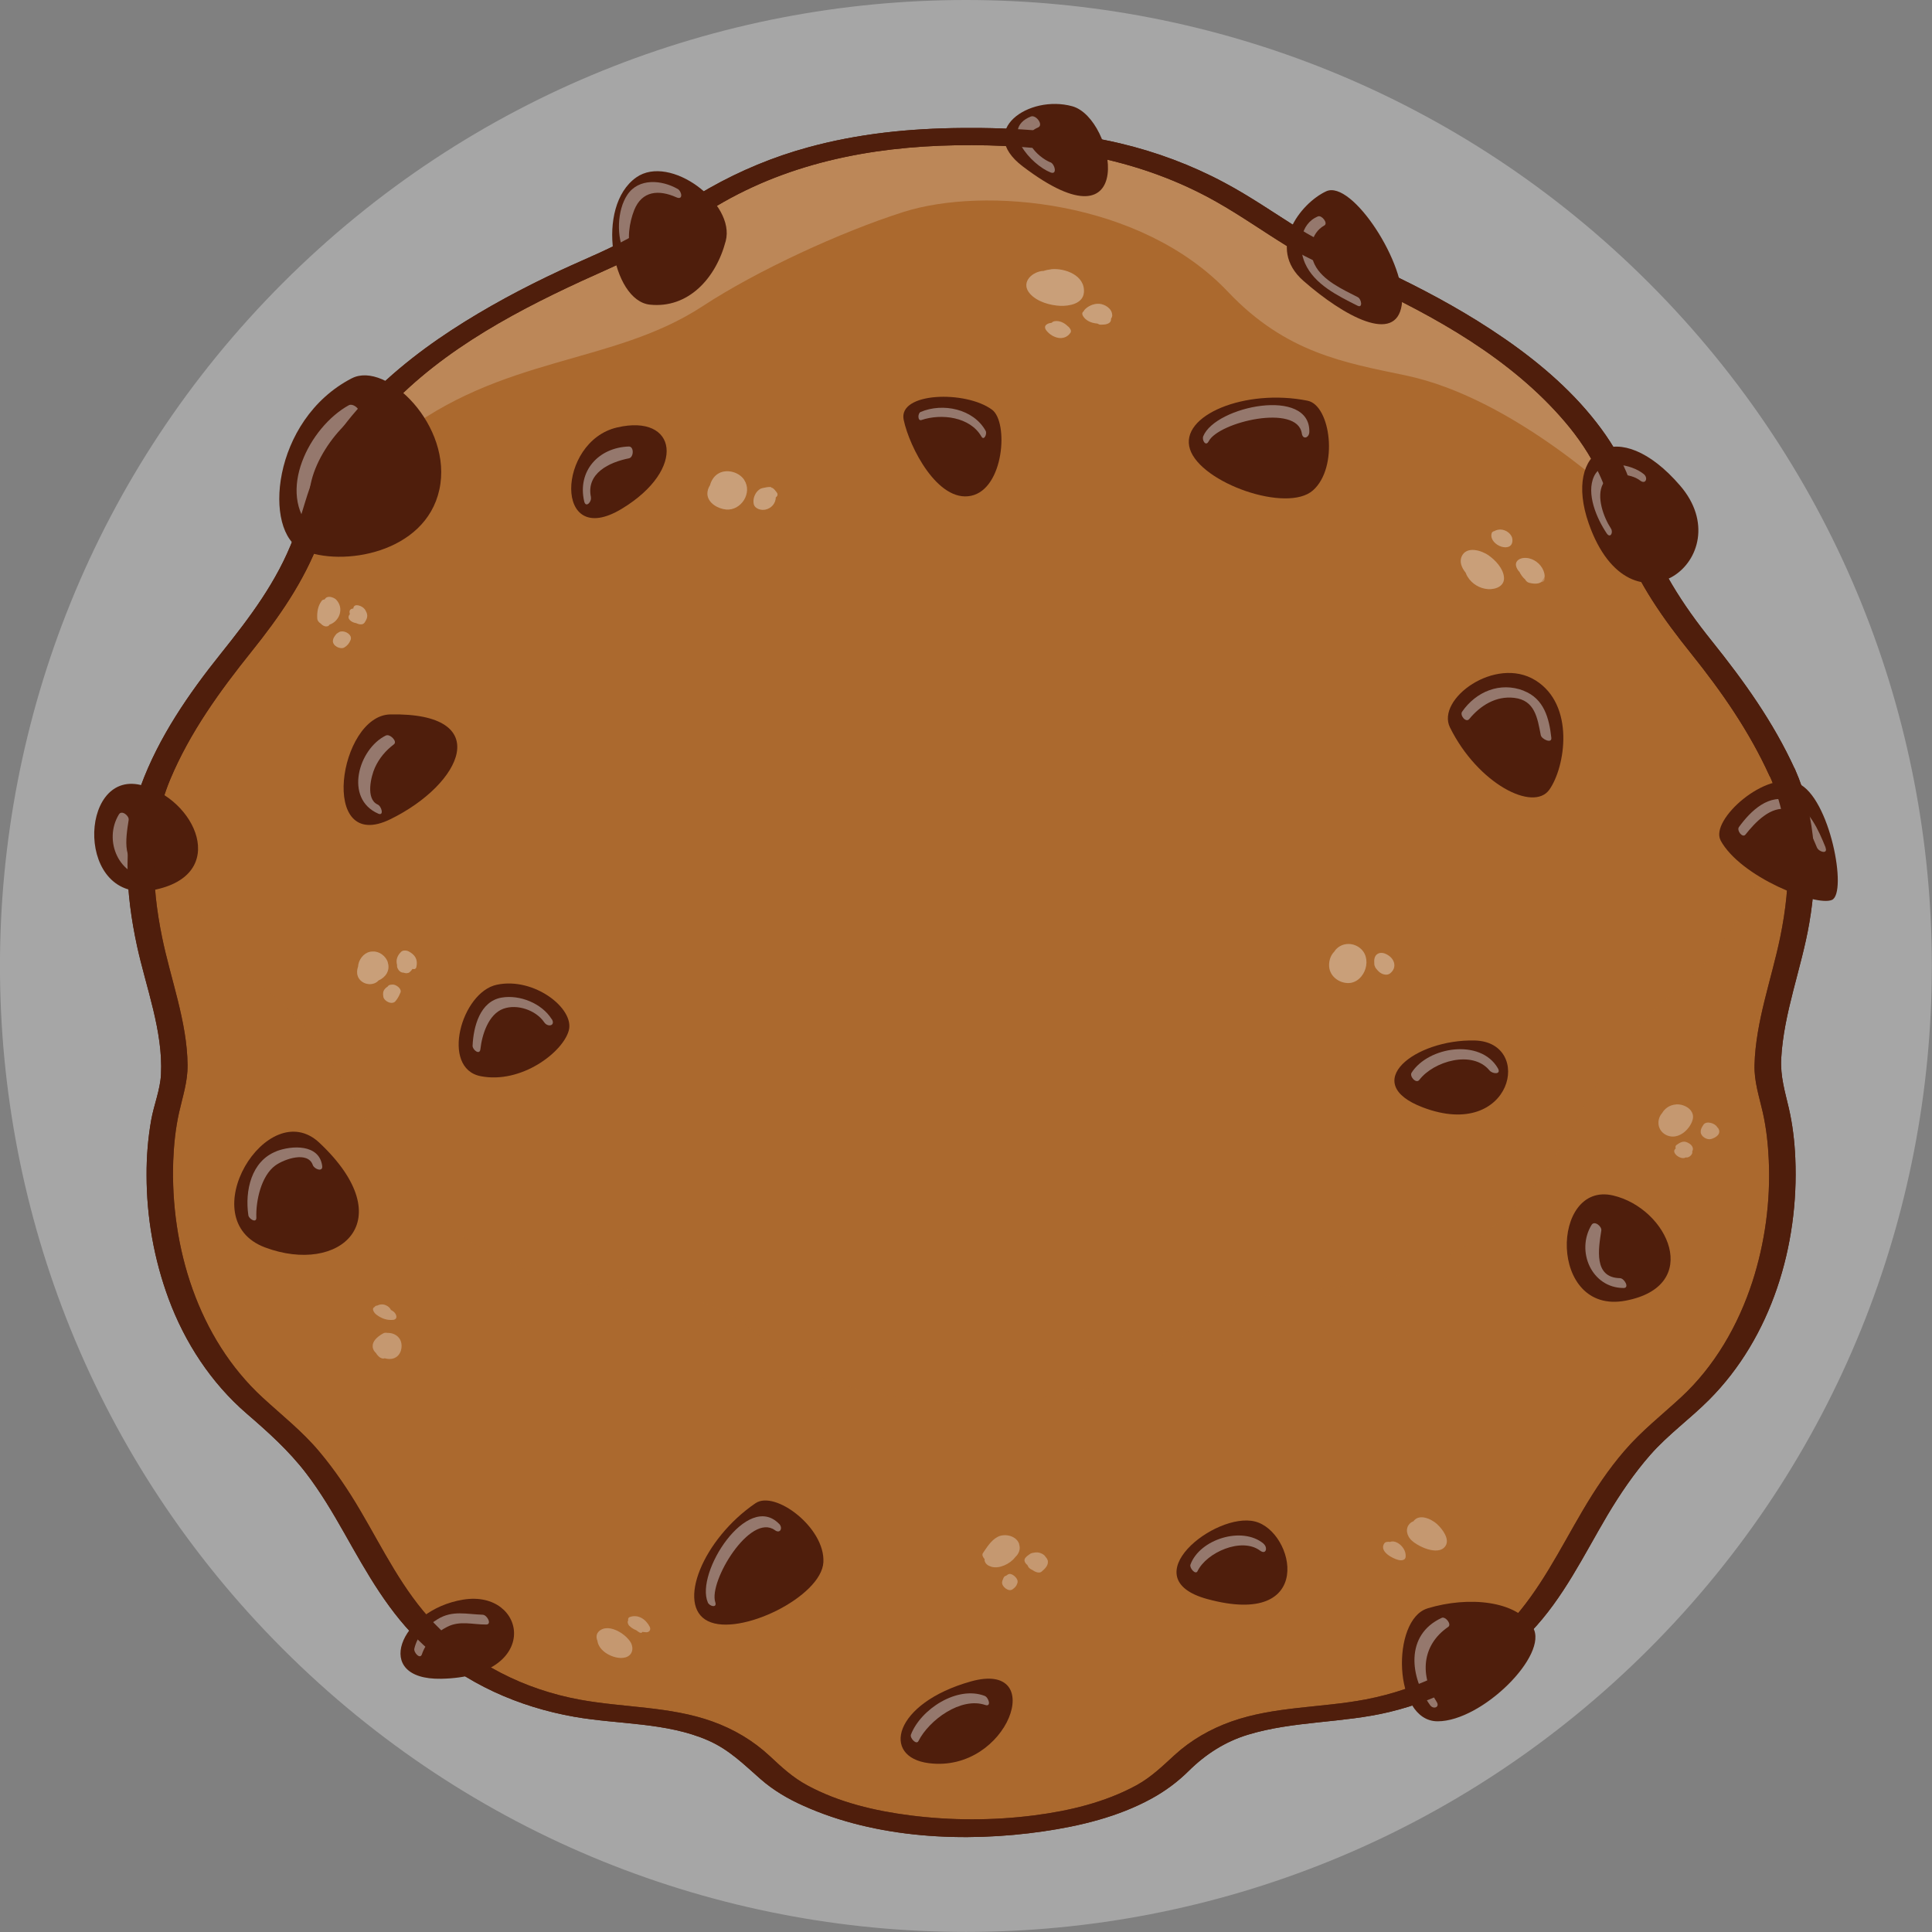 <svg width="54" height="54" viewBox="0 0 54 54" fill="none" xmlns="http://www.w3.org/2000/svg">
<rect x="0" y="0" width="54" height="54" fill="#808080" stroke="none"/>
<g style="mix-blend-mode:overlay" opacity="0.3">
<path d="M46.088 46.09C56.632 35.546 56.632 18.452 46.088 7.908C35.544 -2.636 18.45 -2.636 7.906 7.908C-2.637 18.452 -2.637 35.546 7.906 46.09C18.45 56.634 35.544 56.634 46.088 46.09Z" fill="white"/>
</g>
<path d="M49.817 21.597C48.215 18.048 46.367 17.679 45.389 14.061C44.41 10.445 39.492 8.198 37.225 7.22C34.959 6.242 33.428 3.817 27.14 3.817C20.852 3.817 19.321 6.242 17.055 7.22C14.789 8.198 9.87 10.442 8.892 14.061C7.913 17.677 6.068 18.046 4.463 21.597C2.861 25.146 5.414 28.584 4.763 30.61C4.112 32.636 4.329 37.054 7.371 39.509C10.412 41.963 10.085 44.767 13.345 46.726C16.604 48.685 19.21 47.155 21.382 49.406C23.554 51.655 30.724 51.655 32.896 49.406C35.068 47.157 37.676 48.688 40.933 46.726C44.192 44.767 43.865 41.961 46.907 39.509C49.948 37.054 50.166 32.636 49.515 30.61C48.863 28.584 51.419 25.146 49.815 21.597H49.817Z" fill="#AB692E"/>
<g style="mix-blend-mode:overlay" opacity="0.2">
<path d="M45.389 14.061C44.41 10.445 39.492 8.198 37.225 7.22C34.959 6.242 33.429 3.817 27.14 3.817C20.852 3.817 19.321 6.242 17.055 7.22C14.875 8.161 10.244 10.274 9.023 13.652C9.739 12.988 10.799 12.466 11.084 12.24C14.043 9.91 17.11 10.217 19.641 8.557C21.146 7.569 23.502 6.482 25.245 5.927C27.517 5.201 31.9 5.595 34.325 8.159C35.943 9.865 37.577 10.135 39.284 10.492C42.36 11.131 45.386 14.063 45.386 14.063L45.389 14.061Z" fill="white"/>
</g>
<path d="M50.169 21.503C49.567 20.183 48.747 19.041 47.846 17.917C47.028 16.899 46.342 15.839 45.929 14.591C45.718 13.957 45.567 13.332 45.24 12.741C44.948 12.21 44.579 11.725 44.173 11.277C43.343 10.368 42.342 9.622 41.302 8.973C40.339 8.374 39.326 7.856 38.295 7.388C37.599 7.074 36.921 6.777 36.272 6.368C35.623 5.959 34.934 5.484 34.226 5.107C33.305 4.614 32.316 4.245 31.299 4.005C29.855 3.666 28.371 3.564 26.892 3.577C25.414 3.589 23.985 3.735 22.585 4.119C21.622 4.382 20.696 4.766 19.826 5.258C19.138 5.647 18.491 6.105 17.815 6.517C17.139 6.928 16.404 7.213 15.685 7.547C14.625 8.04 13.592 8.592 12.614 9.231C11.636 9.87 10.615 10.682 9.83 11.626C9.454 12.079 9.129 12.572 8.874 13.102C8.58 13.719 8.448 14.39 8.208 15.027C7.745 16.253 6.982 17.256 6.172 18.269C5.276 19.388 4.436 20.604 3.938 21.961C3.406 23.408 3.51 24.956 3.829 26.437C4.082 27.603 4.56 28.819 4.5 30.028C4.478 30.464 4.302 30.878 4.226 31.306C4.136 31.814 4.094 32.334 4.097 32.849C4.097 34.021 4.305 35.197 4.711 36.297C5.164 37.523 5.9 38.652 6.893 39.509C7.495 40.029 8.069 40.542 8.555 41.176C8.959 41.703 9.298 42.276 9.625 42.853C10.259 43.974 10.88 45.101 11.841 45.983C13.013 47.058 14.494 47.709 16.049 47.984C17.283 48.202 18.63 48.135 19.794 48.646C20.386 48.906 20.787 49.314 21.263 49.73C21.615 50.038 22.023 50.278 22.449 50.468C24.492 51.39 26.969 51.506 29.161 51.187C30.196 51.036 31.249 50.781 32.173 50.278C32.564 50.065 32.913 49.807 33.228 49.495C33.699 49.029 34.246 48.678 34.882 48.485C36.158 48.098 37.528 48.163 38.823 47.853C40.321 47.496 41.721 46.726 42.788 45.612C43.702 44.658 44.267 43.467 44.933 42.342C45.285 41.753 45.671 41.183 46.124 40.666C46.624 40.096 47.239 39.658 47.771 39.123C49.515 37.374 50.285 34.806 50.179 32.371C50.159 31.901 50.104 31.43 49.998 30.972C49.891 30.514 49.76 30.09 49.785 29.595C49.852 28.309 50.355 27.063 50.57 25.8C50.823 24.337 50.776 22.87 50.169 21.496C50.045 21.213 49.322 21.357 49.465 21.686C50.099 23.128 50.07 24.676 49.758 26.192C49.515 27.371 49.072 28.552 49.039 29.763C49.027 30.234 49.168 30.64 49.27 31.091C49.371 31.541 49.418 31.985 49.438 32.435C49.488 33.58 49.332 34.734 48.98 35.824C48.584 37.042 47.922 38.194 46.974 39.066C46.439 39.559 45.879 39.997 45.401 40.554C44.955 41.072 44.576 41.641 44.23 42.231C43.596 43.308 43.048 44.44 42.189 45.364C41.129 46.498 39.687 47.209 38.174 47.499C36.931 47.737 35.625 47.69 34.419 48.116C33.832 48.324 33.287 48.636 32.827 49.057C32.485 49.371 32.175 49.673 31.764 49.899C30.887 50.377 29.884 50.615 28.899 50.741C27.752 50.887 26.588 50.887 25.441 50.741C24.453 50.615 23.442 50.377 22.561 49.899C22.159 49.681 21.852 49.398 21.523 49.089C21.057 48.653 20.512 48.331 19.913 48.116C18.727 47.69 17.434 47.732 16.205 47.506C14.67 47.224 13.221 46.506 12.136 45.371C11.259 44.455 10.712 43.311 10.075 42.228C9.734 41.646 9.357 41.087 8.924 40.572C8.448 40.004 7.884 39.563 7.344 39.066C5.536 37.404 4.756 34.848 4.842 32.44C4.86 31.987 4.907 31.536 5.006 31.093C5.105 30.65 5.248 30.234 5.243 29.768C5.231 28.557 4.77 27.371 4.53 26.194C4.228 24.715 4.166 23.195 4.76 21.778C5.313 20.463 6.14 19.321 7.027 18.214C7.799 17.251 8.493 16.258 8.931 15.093C9.172 14.457 9.303 13.786 9.598 13.169C9.843 12.656 10.172 12.186 10.539 11.755C12.042 9.981 14.184 8.808 16.267 7.849C16.958 7.532 17.652 7.25 18.301 6.851C18.95 6.452 19.571 6.014 20.233 5.64C22.358 4.439 24.755 4.047 27.175 4.057C29.595 4.067 31.91 4.458 34.001 5.642C34.677 6.024 35.311 6.472 35.972 6.878C36.633 7.284 37.329 7.557 38.025 7.879C40.106 8.84 42.226 10.016 43.734 11.782C44.111 12.223 44.44 12.708 44.69 13.233C44.985 13.85 45.116 14.521 45.356 15.158C45.797 16.324 46.498 17.308 47.271 18.271C48.128 19.341 48.891 20.438 49.46 21.689C49.589 21.969 50.312 21.825 50.164 21.498L50.169 21.503Z" fill="#4F1E0C"/>
<g style="mix-blend-mode:overlay" opacity="0.2">
<path d="M9.404 16.768C9.345 16.703 9.174 16.639 9.1 16.721C9.09 16.73 9.082 16.745 9.072 16.755C9.038 16.758 9.008 16.77 8.991 16.795C8.882 16.939 8.857 17.117 8.869 17.293C8.874 17.35 8.914 17.397 8.966 17.429C8.993 17.461 9.03 17.486 9.07 17.501C9.124 17.518 9.186 17.508 9.209 17.459C9.496 17.362 9.617 17 9.404 16.77V16.768Z" fill="white"/>
<path d="M9.533 17.649C9.486 17.659 9.459 17.677 9.436 17.696C9.424 17.701 9.412 17.709 9.402 17.721C9.352 17.783 9.313 17.828 9.305 17.909C9.293 18.053 9.518 18.165 9.63 18.093C9.716 18.036 9.758 17.984 9.798 17.89C9.857 17.746 9.654 17.625 9.531 17.652L9.533 17.649Z" fill="white"/>
<path d="M10.841 26.898C10.784 26.724 10.603 26.583 10.417 26.596C10.415 26.596 10.41 26.596 10.408 26.596C10.217 26.596 10.061 26.764 10.019 26.942C10.014 26.962 10.014 26.982 10.011 27.002C9.977 27.108 9.964 27.227 10.019 27.326C10.115 27.502 10.36 27.561 10.526 27.452C10.546 27.44 10.561 27.423 10.578 27.405C10.769 27.324 10.913 27.133 10.838 26.9L10.841 26.898Z" fill="white"/>
<path d="M11.43 26.596C11.373 26.563 11.267 26.551 11.215 26.601C11.101 26.709 11.061 26.836 11.098 26.97C11.098 26.985 11.098 26.997 11.098 27.012C11.108 27.079 11.155 27.148 11.22 27.175C11.237 27.183 11.257 27.185 11.277 27.185C11.336 27.207 11.401 27.21 11.448 27.173C11.482 27.143 11.51 27.113 11.529 27.081C11.579 27.096 11.626 27.086 11.638 27.024C11.683 26.828 11.606 26.69 11.43 26.596Z" fill="white"/>
<path d="M11.195 27.735C11.23 27.628 11.059 27.509 10.967 27.519C10.922 27.524 10.878 27.524 10.846 27.559C10.841 27.564 10.838 27.571 10.836 27.576C10.826 27.584 10.818 27.588 10.813 27.591C10.791 27.608 10.769 27.623 10.752 27.648C10.702 27.71 10.702 27.779 10.714 27.856C10.734 27.987 10.96 28.096 11.054 27.982C11.111 27.913 11.15 27.846 11.182 27.764C11.185 27.759 11.19 27.752 11.19 27.747C11.19 27.744 11.192 27.742 11.195 27.737V27.735Z" fill="white"/>
<path d="M11.215 37.535C11.18 37.349 11.002 37.248 10.828 37.255C10.789 37.248 10.747 37.248 10.717 37.265C10.67 37.29 10.62 37.322 10.573 37.359C10.573 37.359 10.571 37.362 10.568 37.364C10.449 37.461 10.365 37.594 10.452 37.751C10.467 37.775 10.487 37.795 10.506 37.815C10.526 37.847 10.551 37.882 10.583 37.911C10.623 37.951 10.695 37.988 10.752 37.964C10.818 37.981 10.888 37.991 10.955 37.978C11.163 37.941 11.252 37.731 11.217 37.538L11.215 37.535Z" fill="white"/>
<path d="M10.97 36.636C10.955 36.629 10.942 36.621 10.928 36.616C10.905 36.562 10.858 36.515 10.791 36.485C10.7 36.443 10.62 36.455 10.541 36.492C10.506 36.492 10.484 36.507 10.474 36.529C10.469 36.532 10.464 36.535 10.459 36.537C10.375 36.589 10.472 36.708 10.516 36.742C10.658 36.849 10.806 36.906 10.982 36.891C11.15 36.876 11.071 36.688 10.967 36.639L10.97 36.636Z" fill="white"/>
<path d="M17.652 45.951C17.535 45.691 17.038 45.369 16.768 45.572C16.659 45.654 16.656 45.763 16.701 45.869C16.701 45.874 16.701 45.877 16.701 45.882C16.735 46.05 16.869 46.174 17.018 46.251C17.166 46.327 17.384 46.382 17.543 46.3C17.672 46.233 17.706 46.082 17.649 45.953L17.652 45.951Z" fill="white"/>
<path d="M18.162 45.473C18.053 45.258 17.837 45.111 17.6 45.198C17.558 45.213 17.55 45.253 17.558 45.292C17.535 45.327 17.543 45.369 17.565 45.406C17.555 45.396 17.56 45.404 17.575 45.424C17.575 45.426 17.578 45.429 17.58 45.431C17.58 45.431 17.58 45.434 17.582 45.436C17.585 45.438 17.59 45.441 17.592 45.443C17.6 45.453 17.61 45.463 17.617 45.468C17.612 45.463 17.61 45.461 17.607 45.456C17.622 45.468 17.634 45.481 17.649 45.493C17.691 45.523 17.736 45.547 17.785 45.567C17.813 45.587 17.835 45.607 17.867 45.624C17.914 45.649 17.942 45.639 17.956 45.612C17.994 45.617 18.031 45.622 18.07 45.622C18.152 45.622 18.199 45.547 18.16 45.471L18.162 45.473Z" fill="white"/>
<path d="M28.488 43.162C28.416 42.925 28.084 42.85 27.883 42.957C27.698 43.056 27.586 43.246 27.472 43.412C27.442 43.457 27.472 43.524 27.519 43.576C27.519 43.588 27.519 43.601 27.519 43.613C27.539 43.717 27.623 43.767 27.72 43.794C27.928 43.851 28.23 43.717 28.374 43.524C28.473 43.432 28.532 43.308 28.485 43.162H28.488Z" fill="white"/>
<path d="M29.278 43.601C29.265 43.564 29.243 43.534 29.218 43.507C29.174 43.437 29.067 43.395 29 43.39C28.953 43.388 28.911 43.393 28.871 43.403C28.871 43.403 28.869 43.403 28.866 43.403C28.847 43.408 28.824 43.413 28.807 43.422C28.797 43.427 28.787 43.435 28.777 43.442C28.738 43.467 28.698 43.497 28.663 43.539C28.604 43.606 28.646 43.688 28.715 43.742C28.725 43.762 28.733 43.779 28.745 43.799C28.767 43.834 28.814 43.863 28.864 43.886C28.941 43.945 29.052 43.977 29.109 43.93C29.206 43.851 29.325 43.737 29.28 43.598L29.278 43.601Z" fill="white"/>
<path d="M28.361 44.059C28.321 44.022 28.259 43.982 28.203 43.995C28.173 44.002 28.148 44.022 28.123 44.042C28.091 44.047 28.064 44.066 28.047 44.108C28.032 44.146 28.014 44.178 28.009 44.22C27.992 44.341 28.188 44.502 28.299 44.423C28.369 44.373 28.408 44.336 28.435 44.252C28.463 44.175 28.413 44.108 28.359 44.056L28.361 44.059Z" fill="white"/>
<path d="M40.175 42.607C39.984 42.431 39.652 42.31 39.506 42.521C39.489 42.528 39.472 42.533 39.457 42.543C39.281 42.657 39.293 42.87 39.42 43.019C39.578 43.204 40.2 43.511 40.4 43.212C40.532 43.019 40.309 42.731 40.173 42.607H40.175Z" fill="white"/>
<path d="M39.058 43.122C38.984 43.08 38.912 43.073 38.855 43.098C38.788 43.088 38.719 43.093 38.687 43.145C38.548 43.368 38.924 43.563 39.093 43.603C39.167 43.62 39.279 43.613 39.288 43.516C39.303 43.353 39.199 43.202 39.061 43.122H39.058Z" fill="white"/>
<path d="M46.847 30.87C46.669 30.882 46.533 30.979 46.454 31.115C46.414 31.16 46.384 31.214 46.367 31.281C46.307 31.519 46.464 31.732 46.706 31.764C46.974 31.799 47.236 31.549 47.308 31.303C47.387 31.031 47.088 30.853 46.85 30.868L46.847 30.87Z" fill="white"/>
<path d="M47.306 32.168C47.34 32.089 47.291 32.009 47.221 31.965C47.075 31.871 46.993 31.908 46.86 32.002C46.828 32.024 46.825 32.061 46.837 32.101C46.689 32.21 46.969 32.425 47.105 32.356C47.108 32.356 47.112 32.354 47.115 32.351C47.13 32.351 47.145 32.351 47.16 32.351C47.216 32.341 47.264 32.302 47.291 32.25C47.303 32.225 47.303 32.2 47.298 32.178C47.298 32.175 47.301 32.173 47.303 32.17L47.306 32.168Z" fill="white"/>
<path d="M48.021 31.529C48.021 31.529 48.004 31.512 47.994 31.502C47.937 31.393 47.687 31.316 47.61 31.44C47.566 31.512 47.531 31.556 47.536 31.648C47.543 31.767 47.712 31.869 47.826 31.836C47.964 31.797 48.125 31.69 48.021 31.529Z" fill="white"/>
<path d="M38.048 26.531C37.845 26.333 37.515 26.333 37.329 26.549C37.315 26.566 37.305 26.583 37.292 26.601C37.183 26.707 37.136 26.881 37.151 27.029C37.178 27.269 37.379 27.44 37.614 27.472C38.097 27.539 38.382 26.856 38.048 26.531Z" fill="white"/>
<path d="M38.773 26.682C38.692 26.637 38.588 26.61 38.504 26.662C38.412 26.717 38.404 26.833 38.412 26.932C38.412 26.969 38.422 27.004 38.439 27.036C38.449 27.056 38.461 27.071 38.476 27.088C38.498 27.115 38.521 27.14 38.546 27.163C38.625 27.232 38.764 27.279 38.855 27.205C39.056 27.044 38.981 26.796 38.773 26.684V26.682Z" fill="white"/>
<path d="M41.617 15.529C41.419 15.388 40.995 15.249 40.856 15.549C40.787 15.7 40.851 15.866 40.965 16.005C40.98 16.047 41 16.089 41.022 16.124C41.144 16.32 41.357 16.448 41.587 16.466C41.807 16.48 42.067 16.381 42.035 16.121C42.008 15.884 41.8 15.661 41.614 15.529H41.617Z" fill="white"/>
<path d="M43.169 16.136C43.177 16.096 43.172 16.057 43.162 16.017C43.112 15.816 42.937 15.653 42.738 15.606C42.632 15.581 42.483 15.589 42.407 15.678C42.335 15.762 42.382 15.873 42.439 15.95C42.446 15.963 42.461 15.97 42.468 15.982C42.506 16.059 42.56 16.131 42.602 16.171C42.607 16.176 42.617 16.183 42.624 16.188C42.647 16.235 42.689 16.277 42.743 16.29C42.847 16.314 42.979 16.334 43.075 16.27C43.075 16.27 43.075 16.27 43.078 16.27C43.16 16.267 43.184 16.2 43.167 16.136H43.169Z" fill="white"/>
<path d="M41.939 14.801C41.889 14.801 41.815 14.814 41.765 14.846C41.728 14.853 41.696 14.873 41.688 14.923C41.627 15.252 42.28 15.482 42.273 15.094C42.27 14.928 42.095 14.804 41.939 14.801Z" fill="white"/>
<path d="M29.384 7.527C29.315 7.535 29.238 7.549 29.164 7.574C29.151 7.574 29.139 7.574 29.126 7.574C28.802 7.621 28.529 7.923 28.792 8.213C28.993 8.436 29.349 8.535 29.639 8.548C29.892 8.557 30.271 8.486 30.295 8.174C30.335 7.698 29.765 7.488 29.384 7.525V7.527Z" fill="white"/>
<path d="M31.085 8.808C31.085 8.627 30.882 8.501 30.721 8.491C30.573 8.481 30.402 8.555 30.305 8.669C30.298 8.679 30.295 8.689 30.291 8.699C30.285 8.701 30.283 8.704 30.278 8.709C30.216 8.761 30.271 8.84 30.308 8.884C30.397 8.986 30.536 9.033 30.672 9.043C30.704 9.063 30.736 9.075 30.766 9.075C30.867 9.075 31.051 9.068 31.053 8.924C31.053 8.919 31.053 8.914 31.053 8.909C31.073 8.879 31.088 8.845 31.088 8.805L31.085 8.808Z" fill="white"/>
<path d="M29.857 9.13C29.753 9.023 29.609 8.949 29.461 8.981C29.429 8.989 29.411 9.004 29.399 9.021C29.352 9.026 29.305 9.038 29.268 9.06C29.183 9.108 29.201 9.187 29.258 9.251C29.426 9.452 29.748 9.548 29.919 9.301C29.961 9.241 29.897 9.164 29.86 9.127L29.857 9.13Z" fill="white"/>
<path d="M20.802 13.414C20.651 13.184 20.287 13.092 20.054 13.251C19.95 13.322 19.878 13.437 19.846 13.56C19.799 13.635 19.769 13.719 19.772 13.808C19.782 14.061 20.072 14.222 20.297 14.241C20.713 14.276 21.038 13.776 20.8 13.414H20.802Z" fill="white"/>
<path d="M21.733 13.811C21.731 13.773 21.587 13.595 21.558 13.64C21.6 13.575 21.29 13.64 21.255 13.662C21.211 13.689 21.169 13.726 21.139 13.768C21.075 13.86 21.045 13.976 21.067 14.085C21.097 14.227 21.283 14.271 21.401 14.242C21.567 14.202 21.679 14.068 21.684 13.9C21.714 13.882 21.736 13.85 21.731 13.811H21.733Z" fill="white"/>
<path d="M10.187 17.021C10.135 16.944 9.905 16.845 9.877 16.993C9.877 16.993 9.877 17.003 9.877 17.008C9.811 17.013 9.761 17.045 9.771 17.122C9.771 17.14 9.778 17.152 9.781 17.167C9.778 17.169 9.773 17.174 9.771 17.177C9.682 17.291 9.82 17.397 9.957 17.417C10.041 17.459 10.142 17.471 10.19 17.402C10.286 17.256 10.293 17.174 10.19 17.021H10.187Z" fill="white"/>
</g>
<g style="mix-blend-mode:multiply" opacity="0.3">
<path d="M49.817 21.597C49.809 21.582 49.802 21.568 49.797 21.553C49.666 23.608 48.883 26.023 46.912 27.616C43.87 30.07 44.197 32.874 40.938 34.833C37.678 36.792 35.073 35.261 32.901 37.513C30.729 39.762 23.559 39.762 21.387 37.513C19.215 35.264 16.607 36.794 13.35 34.833C10.09 32.874 10.417 30.068 7.376 27.616C5.404 26.026 4.619 23.608 4.49 21.553C4.483 21.568 4.476 21.582 4.471 21.597C2.868 25.146 5.422 28.584 4.77 30.61C4.119 32.636 4.337 37.054 7.378 39.509C10.42 41.963 10.093 44.767 13.352 46.726C16.611 48.685 19.217 47.155 21.389 49.406C23.561 51.655 30.731 51.655 32.903 49.406C35.075 47.157 37.683 48.688 40.94 46.726C44.2 44.767 43.873 41.961 46.914 39.509C49.956 37.054 50.173 32.636 49.522 30.61C48.871 28.584 51.427 25.146 49.822 21.597H49.817Z" fill="#AB692E"/>
</g>
<path d="M9.833 10.573C7.581 11.738 7.341 14.886 8.448 15.371C9.555 15.854 11.891 15.465 12.28 13.687C12.669 11.908 10.796 10.078 9.835 10.573H9.833Z" fill="#4F1E0C"/>
<g style="mix-blend-mode:overlay" opacity="0.4">
<path d="M9.748 11.327C8.646 11.936 7.708 13.771 8.726 14.814C8.84 14.93 9.025 14.841 8.906 14.688C8.161 13.739 9.169 12.146 9.991 11.584C10.137 11.485 9.877 11.255 9.748 11.327Z" fill="white"/>
</g>
<path d="M10.91 19.968C9.466 19.995 8.894 23.884 10.91 22.898C12.926 21.912 13.842 19.913 10.91 19.968Z" fill="#4F1E0C"/>
<g style="mix-blend-mode:overlay" opacity="0.4">
<path d="M10.786 20.557C10.021 20.929 9.612 22.323 10.573 22.742C10.739 22.814 10.667 22.536 10.556 22.487C10.211 22.331 10.373 21.689 10.479 21.456C10.598 21.194 10.779 20.978 11.009 20.805C11.12 20.721 10.895 20.505 10.789 20.557H10.786Z" fill="white"/>
</g>
<path d="M3.928 21.939C2.182 21.531 2.11 25.29 4.277 24.879C6.445 24.468 5.469 22.301 3.928 21.939Z" fill="#4F1E0C"/>
<g style="mix-blend-mode:overlay" opacity="0.4">
<path d="M4.116 24.25C3.376 24.235 3.517 23.433 3.596 22.918C3.614 22.801 3.403 22.633 3.324 22.762C2.878 23.495 3.329 24.525 4.221 24.525C4.391 24.525 4.243 24.253 4.116 24.25Z" fill="white"/>
</g>
<path d="M45.086 33.414C43.34 33.005 43.269 36.765 45.436 36.354C47.603 35.943 46.627 33.776 45.086 33.414Z" fill="#4F1E0C"/>
<g style="mix-blend-mode:overlay" opacity="0.4">
<path d="M45.277 35.725C44.537 35.71 44.678 34.907 44.757 34.392C44.774 34.276 44.564 34.108 44.485 34.236C44.039 34.969 44.489 36 45.381 36C45.552 36 45.403 35.727 45.277 35.725Z" fill="white"/>
</g>
<path d="M17.382 14.219C15.467 15.381 15.564 12.339 17.246 11.948C18.927 11.554 19.207 13.112 17.382 14.219Z" fill="#4F1E0C"/>
<g style="mix-blend-mode:overlay" opacity="0.4">
<path d="M16.517 13.897C16.376 13.229 17.03 12.919 17.58 12.81C17.716 12.783 17.726 12.476 17.575 12.48C16.726 12.51 16.131 13.169 16.329 14.016C16.374 14.204 16.542 14.028 16.515 13.897H16.517Z" fill="white"/>
</g>
<path d="M27.73 11.453C26.996 10.906 25.097 10.96 25.258 11.733C25.419 12.505 26.214 14.051 27.14 13.858C28.066 13.665 28.193 11.8 27.73 11.453Z" fill="#4F1E0C"/>
<g style="mix-blend-mode:overlay" opacity="0.4">
<path d="M27.549 12.042C27.209 11.428 26.35 11.252 25.731 11.515C25.647 11.552 25.647 11.775 25.753 11.74C26.313 11.552 27.115 11.649 27.432 12.203C27.504 12.327 27.596 12.127 27.549 12.042Z" fill="white"/>
</g>
<path d="M17.783 4.959C16.626 5.776 17.102 8.404 18.164 8.515C19.227 8.627 20.007 7.792 20.284 6.737C20.562 5.682 18.729 4.292 17.783 4.959Z" fill="#4F1E0C"/>
<g style="mix-blend-mode:overlay" opacity="0.4">
<path d="M18.935 5.278C18.494 5.028 17.852 4.971 17.535 5.444C17.245 5.878 17.223 6.633 17.468 7.091C17.538 7.222 17.746 7.235 17.664 7.054C17.506 6.715 17.592 6.212 17.726 5.873C17.944 5.328 18.417 5.296 18.907 5.516C19.103 5.603 19.058 5.345 18.935 5.276V5.278Z" fill="white"/>
</g>
<path d="M36.43 7.849C35.38 6.928 36.346 5.682 37.067 5.347C37.79 5.013 39.345 7.423 39.179 8.525C39.013 9.627 37.572 8.85 36.43 7.849Z" fill="#4F1E0C"/>
<g style="mix-blend-mode:overlay" opacity="0.4">
<path d="M37.953 8.307C37.535 8.092 36.963 7.839 36.745 7.393C36.559 7.01 36.633 6.517 37.017 6.301C37.126 6.239 36.943 6.004 36.836 6.049C36.329 6.259 36.277 6.908 36.477 7.361C36.74 7.953 37.399 8.27 37.944 8.545C38.095 8.622 38.055 8.362 37.953 8.307Z" fill="white"/>
</g>
<path d="M44.405 14.63C43.68 12.56 45.24 11.574 46.961 13.575C48.685 15.576 45.572 17.966 44.405 14.63Z" fill="#4F1E0C"/>
<g style="mix-blend-mode:overlay" opacity="0.4">
<path d="M45.946 13.253C45.606 12.971 44.787 12.812 44.554 13.313C44.326 13.801 44.633 14.499 44.908 14.908C45.007 15.056 45.101 14.885 45.024 14.769C44.821 14.457 44.611 13.887 44.801 13.528C44.982 13.184 45.572 13.221 45.842 13.431C45.998 13.553 46.072 13.357 45.946 13.253Z" fill="white"/>
</g>
<path d="M28.581 4.647C27.271 3.649 28.76 2.636 29.971 2.97C31.184 3.307 31.851 7.136 28.581 4.647Z" fill="#4F1E0C"/>
<g style="mix-blend-mode:overlay" opacity="0.4">
<path d="M29.359 4.538C28.993 4.389 28.425 3.812 29.012 3.564C29.178 3.495 28.958 3.2 28.812 3.257C27.925 3.616 28.832 4.612 29.364 4.82C29.555 4.894 29.488 4.59 29.359 4.535V4.538Z" fill="white"/>
</g>
<path d="M13.885 27.524C12.892 27.735 12.307 29.86 13.436 30.08C14.566 30.301 15.732 29.414 15.898 28.802C16.064 28.191 14.927 27.301 13.885 27.524Z" fill="#4F1E0C"/>
<g style="mix-blend-mode:overlay" opacity="0.4">
<path d="M15.418 28.483C15.143 28.044 14.529 27.797 14.021 27.883C13.414 27.987 13.233 28.696 13.209 29.226C13.204 29.342 13.407 29.501 13.427 29.327C13.471 28.926 13.649 28.349 14.068 28.195C14.454 28.054 14.982 28.235 15.21 28.572C15.311 28.723 15.539 28.669 15.42 28.48L15.418 28.483Z" fill="white"/>
</g>
<path d="M48.091 23.485C47.786 22.918 49.369 21.503 50.258 21.895C51.147 22.286 51.647 24.966 51.201 25.154C50.756 25.342 48.645 24.517 48.088 23.485H48.091Z" fill="#4F1E0C"/>
<g style="mix-blend-mode:overlay" opacity="0.4">
<path d="M51.026 23.688C50.832 23.21 50.57 22.598 50.052 22.392C49.45 22.155 48.925 22.672 48.603 23.118C48.536 23.212 48.703 23.433 48.787 23.326C49.049 22.997 49.492 22.511 49.973 22.623C50.404 22.722 50.632 23.331 50.783 23.685C50.837 23.817 51.1 23.883 51.023 23.69L51.026 23.688Z" fill="white"/>
</g>
<path d="M40.527 20.332C40.135 19.539 41.797 18.323 42.914 19.014C44.029 19.703 43.751 21.439 43.306 22.07C42.86 22.704 41.304 21.904 40.527 20.332Z" fill="#4F1E0C"/>
<g style="mix-blend-mode:overlay" opacity="0.4">
<path d="M42.59 19.306C41.926 19.049 41.255 19.331 40.866 19.893C40.797 19.992 40.972 20.208 41.064 20.099C41.376 19.72 41.812 19.445 42.322 19.505C42.902 19.572 42.971 20.064 43.065 20.547C43.087 20.661 43.38 20.795 43.36 20.622C43.3 20.072 43.154 19.527 42.59 19.309V19.306Z" fill="white"/>
</g>
<path d="M39.774 30.954C37.971 30.273 39.551 29.042 41.218 29.082C42.885 29.122 42.273 31.901 39.774 30.954Z" fill="#4F1E0C"/>
<g style="mix-blend-mode:overlay" opacity="0.4">
<path d="M41.864 29.855C41.379 29.023 39.923 29.253 39.455 29.981C39.388 30.085 39.581 30.3 39.67 30.184C40.071 29.659 41.156 29.342 41.632 29.919C41.716 30.021 41.973 30.041 41.864 29.855Z" fill="white"/>
</g>
<path d="M8.929 31.942C7.48 30.578 5.33 34.092 7.411 34.867C9.493 35.645 11.252 34.129 8.929 31.942Z" fill="#4F1E0C"/>
<g style="mix-blend-mode:overlay" opacity="0.4">
<path d="M7.725 32.18C7.022 32.45 6.841 33.285 6.942 33.968C6.957 34.072 7.173 34.199 7.165 34.03C7.148 33.572 7.297 32.864 7.698 32.574C7.953 32.391 8.607 32.168 8.743 32.564C8.783 32.678 9.033 32.772 9.005 32.584C8.921 31.972 8.156 32.012 7.723 32.178L7.725 32.18Z" fill="white"/>
</g>
<path d="M12.332 46.922C10.383 46.959 11.168 45 12.946 44.71C14.724 44.421 15.163 46.868 12.332 46.922Z" fill="#4F1E0C"/>
<g style="mix-blend-mode:overlay" opacity="0.4">
<path d="M13.491 45.132C13.038 45.119 12.651 45.003 12.238 45.253C11.921 45.444 11.668 45.714 11.581 46.08C11.557 46.187 11.742 46.39 11.792 46.239C11.903 45.902 12.191 45.624 12.505 45.468C12.859 45.29 13.216 45.409 13.588 45.406C13.758 45.406 13.615 45.136 13.491 45.132Z" fill="white"/>
</g>
<path d="M21.117 42.015C19.651 43.013 18.895 44.866 19.784 45.309C20.674 45.753 22.965 44.626 23.014 43.662C23.064 42.699 21.662 41.644 21.117 42.015Z" fill="#4F1E0C"/>
<g style="mix-blend-mode:overlay" opacity="0.4">
<path d="M21.776 42.593C20.894 41.681 19.425 43.957 19.784 44.789C19.831 44.898 20.049 44.953 19.992 44.782C19.802 44.2 20.971 42.273 21.657 42.768C21.808 42.88 21.889 42.706 21.776 42.59V42.593Z" fill="white"/>
</g>
<path d="M36.547 11.2C34.808 10.851 32.956 11.609 33.26 12.555C33.565 13.501 35.975 14.348 36.698 13.706C37.421 13.065 37.193 11.329 36.547 11.2Z" fill="#4F1E0C"/>
<g style="mix-blend-mode:overlay" opacity="0.4">
<path d="M36.596 12.074C36.628 10.806 33.976 11.351 33.632 12.191C33.587 12.3 33.701 12.493 33.783 12.334C34.065 11.792 36.259 11.277 36.386 12.114C36.413 12.3 36.591 12.238 36.596 12.074Z" fill="white"/>
</g>
<path d="M25.966 49.282C24.619 49.114 24.971 47.603 27.138 46.996C29.305 46.392 28.183 49.56 25.966 49.282Z" fill="#4F1E0C"/>
<g style="mix-blend-mode:overlay" opacity="0.4">
<path d="M27.521 47.4C26.754 47.11 25.738 47.769 25.461 48.482C25.424 48.577 25.614 48.78 25.671 48.663C25.966 48.076 26.858 47.422 27.539 47.655C27.715 47.715 27.635 47.445 27.521 47.4Z" fill="white"/>
</g>
<path d="M33.741 44.693C31.621 44.113 33.964 42.248 35.076 42.526C36.188 42.803 36.797 45.527 33.741 44.693Z" fill="#4F1E0C"/>
<g style="mix-blend-mode:overlay" opacity="0.4">
<path d="M35.313 43.142C34.716 42.65 33.532 43.021 33.273 43.732C33.24 43.823 33.416 44.029 33.471 43.915C33.723 43.39 34.704 42.957 35.219 43.34C35.39 43.467 35.442 43.251 35.313 43.145V43.142Z" fill="white"/>
</g>
<path d="M39.9 44.955C38.877 45.267 38.934 48.111 40.182 48.111C41.431 48.111 43.298 46.245 42.847 45.49C42.399 44.735 41.044 44.606 39.898 44.955H39.9Z" fill="#4F1E0C"/>
<g style="mix-blend-mode:overlay" opacity="0.4">
<path d="M40.296 45.22C39.266 45.696 39.407 46.877 39.974 47.662C40.064 47.786 40.252 47.719 40.155 47.568C39.68 46.833 39.734 45.983 40.477 45.473C40.584 45.401 40.4 45.171 40.296 45.22Z" fill="white"/>
</g>
<path d="M50.169 21.503C49.567 20.183 48.747 19.041 47.846 17.917C47.028 16.899 46.342 15.839 45.929 14.591C45.718 13.957 45.567 13.332 45.24 12.741C44.948 12.21 44.579 11.725 44.173 11.277C43.343 10.368 42.342 9.622 41.302 8.973C40.339 8.374 39.326 7.856 38.295 7.388C37.599 7.074 36.921 6.777 36.272 6.368C35.623 5.959 34.934 5.484 34.226 5.107C33.305 4.614 32.316 4.245 31.299 4.005C29.855 3.666 28.371 3.564 26.892 3.577C25.414 3.589 23.985 3.735 22.585 4.119C21.622 4.382 20.696 4.766 19.826 5.258C19.138 5.647 18.491 6.105 17.815 6.517C17.139 6.928 16.404 7.213 15.685 7.547C14.625 8.04 13.592 8.592 12.614 9.231C11.636 9.87 10.615 10.682 9.83 11.626C9.454 12.079 9.129 12.572 8.874 13.102C8.58 13.719 8.448 14.39 8.208 15.027C7.745 16.253 6.982 17.256 6.172 18.269C5.276 19.388 4.436 20.604 3.938 21.961C3.406 23.408 3.51 24.956 3.829 26.437C4.082 27.603 4.56 28.819 4.5 30.028C4.478 30.464 4.302 30.878 4.226 31.306C4.136 31.814 4.094 32.334 4.097 32.849C4.097 34.021 4.305 35.197 4.711 36.297C5.164 37.523 5.9 38.652 6.893 39.509C7.495 40.029 8.069 40.542 8.555 41.176C8.959 41.703 9.298 42.276 9.625 42.853C10.259 43.974 10.88 45.101 11.841 45.983C13.013 47.058 14.494 47.709 16.049 47.984C17.283 48.202 18.63 48.135 19.794 48.646C20.386 48.906 20.787 49.314 21.263 49.73C21.615 50.038 22.023 50.278 22.449 50.468C24.492 51.39 26.969 51.506 29.161 51.187C30.196 51.036 31.249 50.781 32.173 50.278C32.564 50.065 32.913 49.807 33.228 49.495C33.699 49.029 34.246 48.678 34.882 48.485C36.158 48.098 37.528 48.163 38.823 47.853C40.321 47.496 41.721 46.726 42.788 45.612C43.702 44.658 44.267 43.467 44.933 42.342C45.285 41.753 45.671 41.183 46.124 40.666C46.624 40.096 47.239 39.658 47.771 39.123C49.515 37.374 50.285 34.806 50.179 32.371C50.159 31.901 50.104 31.43 49.998 30.972C49.891 30.514 49.76 30.09 49.785 29.595C49.852 28.309 50.355 27.063 50.57 25.8C50.823 24.337 50.776 22.87 50.169 21.496C50.045 21.213 49.322 21.357 49.465 21.686C50.099 23.128 50.07 24.676 49.758 26.192C49.515 27.371 49.072 28.552 49.039 29.763C49.027 30.234 49.168 30.64 49.27 31.091C49.371 31.541 49.418 31.985 49.438 32.435C49.488 33.58 49.332 34.734 48.98 35.824C48.584 37.042 47.922 38.194 46.974 39.066C46.439 39.559 45.879 39.997 45.401 40.554C44.955 41.072 44.576 41.641 44.23 42.231C43.596 43.308 43.048 44.44 42.189 45.364C41.129 46.498 39.687 47.209 38.174 47.499C36.931 47.737 35.625 47.69 34.419 48.116C33.832 48.324 33.287 48.636 32.827 49.057C32.485 49.371 32.175 49.673 31.764 49.899C30.887 50.377 29.884 50.615 28.899 50.741C27.752 50.887 26.588 50.887 25.441 50.741C24.453 50.615 23.442 50.377 22.561 49.899C22.159 49.681 21.852 49.398 21.523 49.089C21.057 48.653 20.512 48.331 19.913 48.116C18.727 47.69 17.434 47.732 16.205 47.506C14.67 47.224 13.221 46.506 12.136 45.371C11.259 44.455 10.712 43.311 10.075 42.228C9.734 41.646 9.357 41.087 8.924 40.572C8.448 40.004 7.884 39.563 7.344 39.066C5.536 37.404 4.756 34.848 4.842 32.44C4.86 31.987 4.907 31.536 5.006 31.093C5.105 30.65 5.248 30.234 5.243 29.768C5.231 28.557 4.77 27.371 4.53 26.194C4.228 24.715 4.166 23.195 4.76 21.778C5.313 20.463 6.14 19.321 7.027 18.214C7.799 17.251 8.493 16.258 8.931 15.093C9.172 14.457 9.303 13.786 9.598 13.169C9.843 12.656 10.172 12.186 10.539 11.755C12.042 9.981 14.184 8.808 16.267 7.849C16.958 7.532 17.652 7.25 18.301 6.851C18.95 6.452 19.571 6.014 20.233 5.64C22.358 4.439 24.755 4.047 27.175 4.057C29.595 4.067 31.91 4.458 34.001 5.642C34.677 6.024 35.311 6.472 35.972 6.878C36.633 7.284 37.329 7.557 38.025 7.879C40.106 8.84 42.226 10.016 43.734 11.782C44.111 12.223 44.44 12.708 44.69 13.233C44.985 13.85 45.116 14.521 45.356 15.158C45.797 16.324 46.498 17.308 47.271 18.271C48.128 19.341 48.891 20.438 49.46 21.689C49.589 21.969 50.312 21.825 50.164 21.498L50.169 21.503Z" fill="#4F1E0C"/>
<g style="mix-blend-mode:overlay" opacity="0.2">
<path d="M9.404 16.768C9.345 16.703 9.174 16.639 9.1 16.721C9.09 16.73 9.082 16.745 9.072 16.755C9.038 16.758 9.008 16.77 8.991 16.795C8.882 16.939 8.857 17.117 8.869 17.293C8.874 17.35 8.914 17.397 8.966 17.429C8.993 17.461 9.03 17.486 9.07 17.501C9.124 17.518 9.186 17.508 9.209 17.459C9.496 17.362 9.617 17 9.404 16.77V16.768Z" fill="white"/>
<path d="M9.533 17.649C9.486 17.659 9.459 17.677 9.436 17.696C9.424 17.701 9.412 17.709 9.402 17.721C9.352 17.783 9.313 17.828 9.305 17.909C9.293 18.053 9.518 18.165 9.63 18.093C9.716 18.036 9.758 17.984 9.798 17.89C9.857 17.746 9.654 17.625 9.531 17.652L9.533 17.649Z" fill="white"/>
<path d="M10.841 26.898C10.784 26.724 10.603 26.583 10.417 26.596C10.415 26.596 10.41 26.596 10.408 26.596C10.217 26.596 10.061 26.764 10.019 26.942C10.014 26.962 10.014 26.982 10.011 27.002C9.977 27.108 9.964 27.227 10.019 27.326C10.115 27.502 10.36 27.561 10.526 27.452C10.546 27.44 10.561 27.423 10.578 27.405C10.769 27.324 10.913 27.133 10.838 26.9L10.841 26.898Z" fill="white"/>
<path d="M11.43 26.596C11.373 26.563 11.267 26.551 11.215 26.601C11.101 26.709 11.061 26.836 11.098 26.97C11.098 26.985 11.098 26.997 11.098 27.012C11.108 27.079 11.155 27.148 11.22 27.175C11.237 27.183 11.257 27.185 11.277 27.185C11.336 27.207 11.401 27.21 11.448 27.173C11.482 27.143 11.51 27.113 11.529 27.081C11.579 27.096 11.626 27.086 11.638 27.024C11.683 26.828 11.606 26.69 11.43 26.596Z" fill="white"/>
<path d="M11.195 27.735C11.23 27.628 11.059 27.509 10.967 27.519C10.922 27.524 10.878 27.524 10.846 27.559C10.841 27.564 10.838 27.571 10.836 27.576C10.826 27.584 10.818 27.588 10.813 27.591C10.791 27.608 10.769 27.623 10.752 27.648C10.702 27.71 10.702 27.779 10.714 27.856C10.734 27.987 10.96 28.096 11.054 27.982C11.111 27.913 11.15 27.846 11.182 27.764C11.185 27.759 11.19 27.752 11.19 27.747C11.19 27.744 11.192 27.742 11.195 27.737V27.735Z" fill="white"/>
<path d="M11.215 37.535C11.18 37.349 11.002 37.248 10.828 37.255C10.789 37.248 10.747 37.248 10.717 37.265C10.67 37.29 10.62 37.322 10.573 37.359C10.573 37.359 10.571 37.362 10.568 37.364C10.449 37.461 10.365 37.594 10.452 37.751C10.467 37.775 10.487 37.795 10.506 37.815C10.526 37.847 10.551 37.882 10.583 37.911C10.623 37.951 10.695 37.988 10.752 37.964C10.818 37.981 10.888 37.991 10.955 37.978C11.163 37.941 11.252 37.731 11.217 37.538L11.215 37.535Z" fill="white"/>
<path d="M10.97 36.636C10.955 36.629 10.942 36.621 10.928 36.616C10.905 36.562 10.858 36.515 10.791 36.485C10.7 36.443 10.62 36.455 10.541 36.492C10.506 36.492 10.484 36.507 10.474 36.529C10.469 36.532 10.464 36.535 10.459 36.537C10.375 36.589 10.472 36.708 10.516 36.742C10.658 36.849 10.806 36.906 10.982 36.891C11.15 36.876 11.071 36.688 10.967 36.639L10.97 36.636Z" fill="white"/>
<path d="M17.652 45.951C17.535 45.691 17.038 45.369 16.768 45.572C16.659 45.654 16.656 45.763 16.701 45.869C16.701 45.874 16.701 45.877 16.701 45.882C16.735 46.05 16.869 46.174 17.018 46.251C17.166 46.327 17.384 46.382 17.543 46.3C17.672 46.233 17.706 46.082 17.649 45.953L17.652 45.951Z" fill="white"/>
<path d="M18.162 45.473C18.053 45.258 17.837 45.111 17.6 45.198C17.558 45.213 17.55 45.253 17.558 45.292C17.535 45.327 17.543 45.369 17.565 45.406C17.555 45.396 17.56 45.404 17.575 45.424C17.575 45.426 17.578 45.429 17.58 45.431C17.58 45.431 17.58 45.434 17.582 45.436C17.585 45.438 17.59 45.441 17.592 45.443C17.6 45.453 17.61 45.463 17.617 45.468C17.612 45.463 17.61 45.461 17.607 45.456C17.622 45.468 17.634 45.481 17.649 45.493C17.691 45.523 17.736 45.547 17.785 45.567C17.813 45.587 17.835 45.607 17.867 45.624C17.914 45.649 17.942 45.639 17.956 45.612C17.994 45.617 18.031 45.622 18.07 45.622C18.152 45.622 18.199 45.547 18.16 45.471L18.162 45.473Z" fill="white"/>
<path d="M28.488 43.162C28.416 42.925 28.084 42.85 27.883 42.957C27.698 43.056 27.586 43.246 27.472 43.412C27.442 43.457 27.472 43.524 27.519 43.576C27.519 43.588 27.519 43.601 27.519 43.613C27.539 43.717 27.623 43.767 27.72 43.794C27.928 43.851 28.23 43.717 28.374 43.524C28.473 43.432 28.532 43.308 28.485 43.162H28.488Z" fill="white"/>
<path d="M29.278 43.601C29.265 43.564 29.243 43.534 29.218 43.507C29.174 43.437 29.067 43.395 29 43.39C28.953 43.388 28.911 43.393 28.871 43.403C28.871 43.403 28.869 43.403 28.866 43.403C28.847 43.408 28.824 43.413 28.807 43.422C28.797 43.427 28.787 43.435 28.777 43.442C28.738 43.467 28.698 43.497 28.663 43.539C28.604 43.606 28.646 43.688 28.715 43.742C28.725 43.762 28.733 43.779 28.745 43.799C28.767 43.834 28.814 43.863 28.864 43.886C28.941 43.945 29.052 43.977 29.109 43.93C29.206 43.851 29.325 43.737 29.28 43.598L29.278 43.601Z" fill="white"/>
<path d="M28.361 44.059C28.321 44.022 28.259 43.982 28.203 43.995C28.173 44.002 28.148 44.022 28.123 44.042C28.091 44.047 28.064 44.066 28.047 44.108C28.032 44.146 28.014 44.178 28.009 44.22C27.992 44.341 28.188 44.502 28.299 44.423C28.369 44.373 28.408 44.336 28.435 44.252C28.463 44.175 28.413 44.108 28.359 44.056L28.361 44.059Z" fill="white"/>
<path d="M40.175 42.607C39.984 42.431 39.652 42.31 39.506 42.521C39.489 42.528 39.472 42.533 39.457 42.543C39.281 42.657 39.293 42.87 39.42 43.019C39.578 43.204 40.2 43.511 40.4 43.212C40.532 43.019 40.309 42.731 40.173 42.607H40.175Z" fill="white"/>
<path d="M39.058 43.122C38.984 43.08 38.912 43.073 38.855 43.098C38.788 43.088 38.719 43.093 38.687 43.145C38.548 43.368 38.924 43.563 39.093 43.603C39.167 43.62 39.279 43.613 39.288 43.516C39.303 43.353 39.199 43.202 39.061 43.122H39.058Z" fill="white"/>
<path d="M46.847 30.87C46.669 30.882 46.533 30.979 46.454 31.115C46.414 31.16 46.384 31.214 46.367 31.281C46.307 31.519 46.464 31.732 46.706 31.764C46.974 31.799 47.236 31.549 47.308 31.303C47.387 31.031 47.088 30.853 46.85 30.868L46.847 30.87Z" fill="white"/>
<path d="M47.306 32.168C47.34 32.089 47.291 32.009 47.221 31.965C47.075 31.871 46.993 31.908 46.86 32.002C46.828 32.024 46.825 32.061 46.837 32.101C46.689 32.21 46.969 32.425 47.105 32.356C47.108 32.356 47.112 32.354 47.115 32.351C47.13 32.351 47.145 32.351 47.16 32.351C47.216 32.341 47.264 32.302 47.291 32.25C47.303 32.225 47.303 32.2 47.298 32.178C47.298 32.175 47.301 32.173 47.303 32.17L47.306 32.168Z" fill="white"/>
<path d="M48.021 31.529C48.021 31.529 48.004 31.512 47.994 31.502C47.937 31.393 47.687 31.316 47.61 31.44C47.566 31.512 47.531 31.556 47.536 31.648C47.543 31.767 47.712 31.869 47.826 31.836C47.964 31.797 48.125 31.69 48.021 31.529Z" fill="white"/>
<path d="M38.048 26.531C37.845 26.333 37.515 26.333 37.329 26.549C37.315 26.566 37.305 26.583 37.292 26.601C37.183 26.707 37.136 26.881 37.151 27.029C37.178 27.269 37.379 27.44 37.614 27.472C38.097 27.539 38.382 26.856 38.048 26.531Z" fill="white"/>
<path d="M38.773 26.682C38.692 26.637 38.588 26.61 38.504 26.662C38.412 26.717 38.404 26.833 38.412 26.932C38.412 26.969 38.422 27.004 38.439 27.036C38.449 27.056 38.461 27.071 38.476 27.088C38.498 27.115 38.521 27.14 38.546 27.163C38.625 27.232 38.764 27.279 38.855 27.205C39.056 27.044 38.981 26.796 38.773 26.684V26.682Z" fill="white"/>
<path d="M41.617 15.529C41.419 15.388 40.995 15.249 40.856 15.549C40.787 15.7 40.851 15.866 40.965 16.005C40.98 16.047 41 16.089 41.022 16.124C41.144 16.32 41.357 16.448 41.587 16.466C41.807 16.48 42.067 16.381 42.035 16.121C42.008 15.884 41.8 15.661 41.614 15.529H41.617Z" fill="white"/>
<path d="M43.169 16.136C43.177 16.096 43.172 16.057 43.162 16.017C43.112 15.816 42.937 15.653 42.738 15.606C42.632 15.581 42.483 15.589 42.407 15.678C42.335 15.762 42.382 15.873 42.439 15.95C42.446 15.963 42.461 15.97 42.468 15.982C42.506 16.059 42.56 16.131 42.602 16.171C42.607 16.176 42.617 16.183 42.624 16.188C42.647 16.235 42.689 16.277 42.743 16.29C42.847 16.314 42.979 16.334 43.075 16.27" fill="white"/>
<path d="M41.939 14.801C41.889 14.801 41.815 14.814 41.765 14.846C41.728 14.853 41.696 14.873 41.688 14.923C41.627 15.252 42.28 15.482 42.273 15.094C42.27 14.928 42.095 14.804 41.939 14.801Z" fill="white"/>
<path d="M29.384 7.527C29.315 7.535 29.238 7.549 29.164 7.574C29.151 7.574 29.139 7.574 29.126 7.574C28.802 7.621 28.529 7.923 28.792 8.213C28.993 8.436 29.349 8.535 29.639 8.548C29.892 8.557 30.271 8.486 30.295 8.174C30.335 7.698 29.765 7.488 29.384 7.525V7.527Z" fill="white"/>
<path d="M31.085 8.808C31.085 8.627 30.882 8.501 30.721 8.491C30.573 8.481 30.402 8.555 30.305 8.669C30.298 8.679 30.295 8.689 30.291 8.699C30.285 8.701 30.283 8.704 30.278 8.709C30.216 8.761 30.271 8.84 30.308 8.884C30.397 8.986 30.536 9.033 30.672 9.043C30.704 9.063 30.736 9.075 30.766 9.075C30.867 9.075 31.051 9.068 31.053 8.924C31.053 8.919 31.053 8.914 31.053 8.909C31.073 8.879 31.088 8.845 31.088 8.805L31.085 8.808Z" fill="white"/>
<path d="M29.857 9.13C29.753 9.023 29.609 8.949 29.461 8.981C29.429 8.989 29.411 9.004 29.399 9.021C29.352 9.026 29.305 9.038 29.268 9.06C29.183 9.108 29.201 9.187 29.258 9.251C29.426 9.452 29.748 9.548 29.919 9.301C29.961 9.241 29.897 9.164 29.86 9.127L29.857 9.13Z" fill="white"/>
<path d="M20.802 13.414C20.651 13.184 20.287 13.092 20.054 13.251C19.95 13.322 19.878 13.437 19.846 13.56C19.799 13.635 19.769 13.719 19.772 13.808C19.782 14.061 20.072 14.222 20.297 14.241C20.713 14.276 21.038 13.776 20.8 13.414H20.802Z" fill="white"/>
<path d="M21.733 13.811C21.731 13.773 21.587 13.595 21.558 13.64C21.6 13.575 21.29 13.64 21.255 13.662C21.211 13.689 21.169 13.726 21.139 13.768C21.075 13.86 21.045 13.976 21.067 14.085C21.097 14.227 21.283 14.271 21.401 14.242C21.567 14.202 21.679 14.068 21.684 13.9C21.714 13.882 21.736 13.85 21.731 13.811H21.733Z" fill="white"/>
<path d="M10.187 17.021C10.135 16.944 9.905 16.845 9.877 16.993C9.877 16.993 9.877 17.003 9.877 17.008C9.811 17.013 9.761 17.045 9.771 17.122C9.771 17.14 9.778 17.152 9.781 17.167C9.778 17.169 9.773 17.174 9.771 17.177C9.682 17.291 9.82 17.397 9.957 17.417C10.041 17.459 10.142 17.471 10.19 17.402C10.286 17.256 10.293 17.174 10.19 17.021H10.187Z" fill="white"/>
</g>
</svg>
